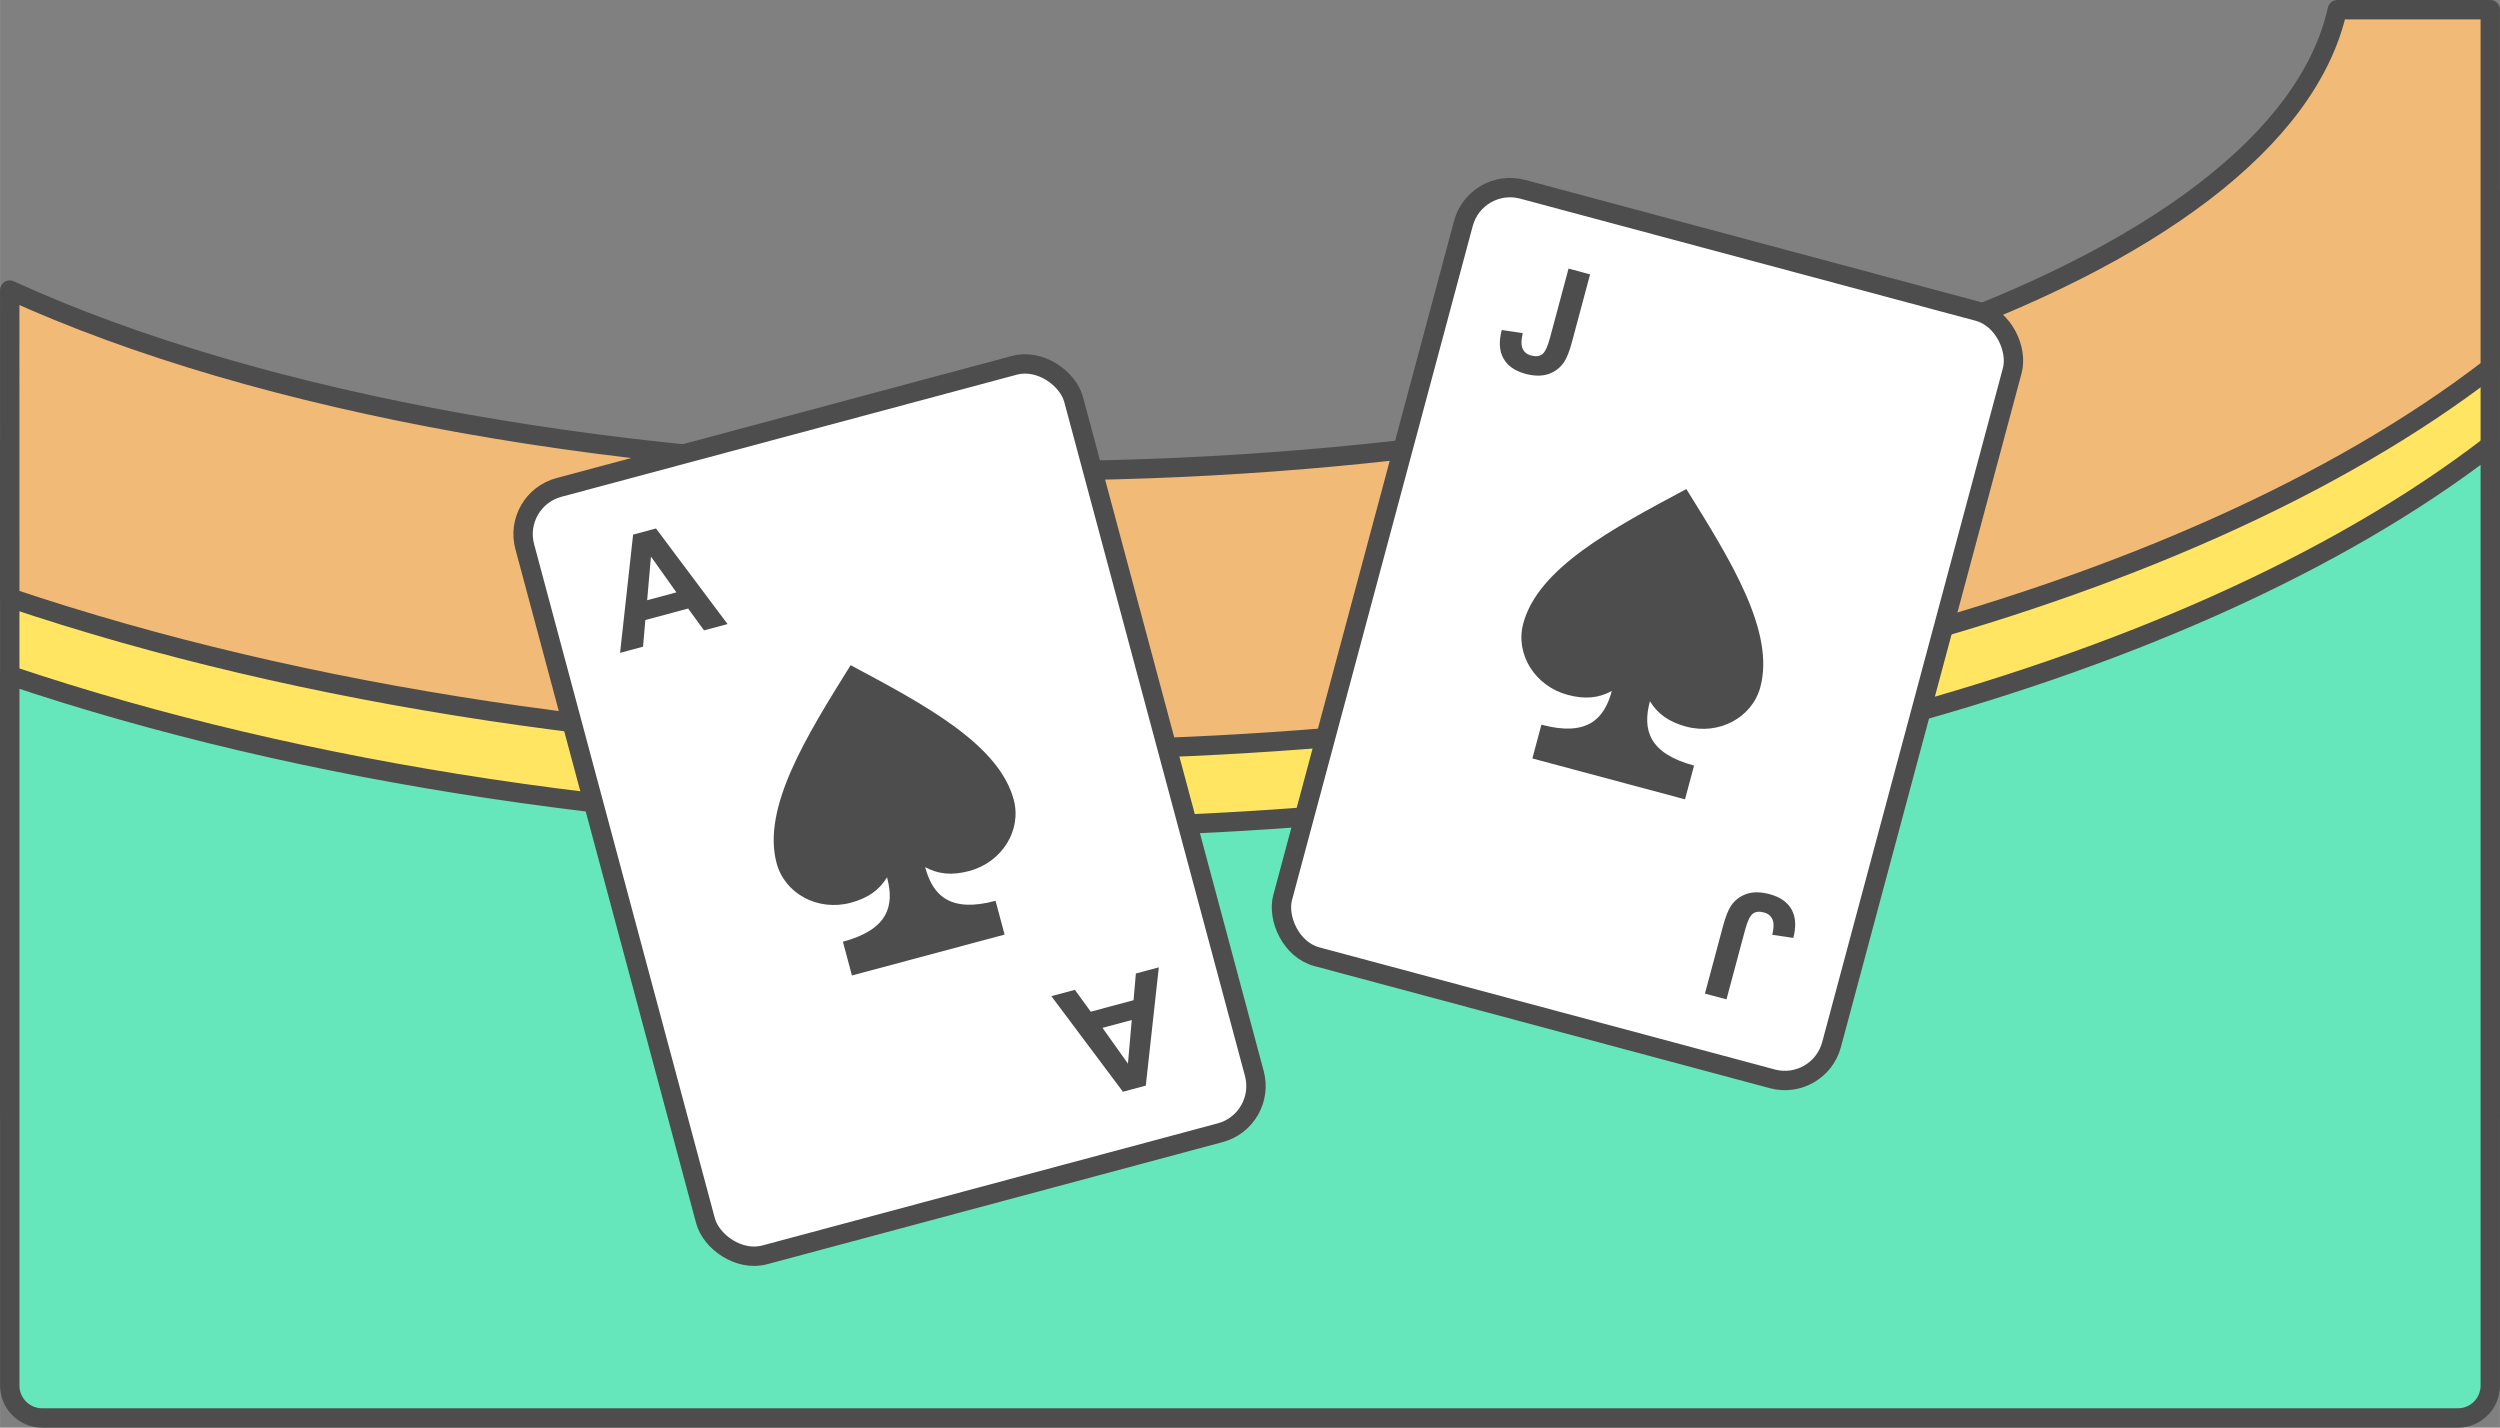 <?xml version="1.0" encoding="UTF-8"?>
<!DOCTYPE svg PUBLIC "-//W3C//DTD SVG 1.1//EN" "http://www.w3.org/Graphics/SVG/1.1/DTD/svg11.dtd">
<!-- Creator: CorelDRAW 2018 (64-Bit) -->
<svg xmlns="http://www.w3.org/2000/svg" xml:space="preserve" width="387px" height="221px" version="1.1" style="shape-rendering:geometricPrecision; text-rendering:geometricPrecision; image-rendering:optimizeQuality; fill-rule:evenodd; clip-rule:evenodd"
viewBox="0 0 13306.1 7598.8"
 xmlns:xlink="http://www.w3.org/1999/xlink">
 <rect x="0" y="0" width="13306.1" height="7598.8" fill="#808080" stroke="none"/>
 <defs>
  <style type="text/css">
   <![CDATA[
    .str0 {stroke:#4D4D4D;stroke-width:103.1;stroke-linecap:round;stroke-linejoin:round;stroke-miterlimit:2.613}
    .fil4 {fill:#4D4D4D}
    .fil2 {fill:#65E6BB}
    .fil1 {fill:#F2BA77}
    .fil0 {fill:#FFE561}
    .fil3 {fill:white}
    .fil5 {fill:#4D4D4D;fill-rule:nonzero}
   ]]>
  </style>
 </defs>
 <g id="Layer_x0020_1">
  <g id="_1744664110352">
   <polygon class="fil0 str0" points="51.7,2363.2 7174.7,3481.6 13254.5,1035.2 13254.5,5934.8 51.8,5934.8 "/>
   <path class="fil1 str0" d="M51.8 3182.3l-0.2 -1638.2c1334.5,609.9 3308.8,962.4 5390.3,962.4 3649,0 6690.3,-1066.8 6998.6,-2454.9l814 0 0 1906.8c-1637.7,1261.4 -4606.5,2034.5 -7812.6,2034.5 -1939.6,0 -3828.4,-284 -5390.1,-810.6z"/>
   <path class="fil2 str0" d="M13254.5 2371c-1637.7,1261.4 -4606.5,2034.5 -7812.6,2034.5 -1939.6,0 -3828.4,-284 -5390.1,-810.5l0 3780.3c0,94.6 77.4,171.9 171.9,171.9l12858.9 0c94.6,0 171.9,-77.3 171.9,-171.9l0 -5004.3z"/>
   <g>
    <g>
     <rect class="fil3 str0" transform="matrix(0.966 -0.259 0.259 0.966 2726.21 2661.03)" width="3024.2" height="4228.5" rx="257.2" ry="257.2"/>
     <path class="fil4" d="M4923.9 4615.3c68.6,37.4 141.4,45.7 235.1,20.6 174.1,-46.6 280.1,-216.6 236.4,-379.5 -79,-295 -473.6,-505.4 -868.1,-715.9 -236.5,379.6 -472.9,759.1 -393.9,1054.1 43.6,162.8 220.4,257.1 394.5,210.4 93.7,-25.1 152.6,-68.7 193.3,-135.4 41.1,153.5 4.7,278.4 -235,342.7l48.2 179.8 812.5 -217.7 -48.2 -179.8c-239.7,64.2 -333.6,-25.9 -374.8,-179.3z"/>
    </g>
    <g>
     <path class="fil5" d="M3872.3 3321.7l-125.3 33.5 -84.5 -116.2 -227.7 61.1 -12.4 142 -122.2 32.8 69.4 -629.5 121.7 -32.6 381 508.9zm-272.4 -168.8l-135.3 -190.5 -20.2 232.2 155.5 -41.7z"/>
     <path class="fil5" d="M5595.7 5302.1l125.3 -33.5 84.4 116.2 227.8 -61.1 12.4 -142.1 122.1 -32.7 -69.3 629.5 -121.7 32.6 -381 -508.9zm272.3 168.8l135.4 190.5 20.2 -232.2 -155.6 41.7z"/>
    </g>
   </g>
   <g>
    <rect class="fil3 str0" transform="matrix(0.966 0.259 -0.259 0.966 7855.52 940.838)" width="3024.2" height="4228.5" rx="257.2" ry="257.2"/>
    <path class="fil4" d="M8781.7 3732.2c40.6,66.6 99.5,110.2 193.2,135.3 174.2,46.7 350.9,-47.6 394.5,-210.4 79.1,-295 -157.4,-674.5 -393.9,-1054.1 -394.5,210.5 -789.1,420.9 -868.1,715.9 -43.6,162.9 62.3,332.9 236.5,379.6 93.6,25.1 166.5,16.7 235,-20.7 -41.1,153.5 -135.1,243.5 -374.8,179.3l-48.2 179.8 812.5 217.7 48.2 -179.8c-239.7,-64.3 -276,-189.2 -234.9,-342.6z"/>
    <path class="fil5" d="M8348.5 1429.7l114.7 30.6 -96.7 360.9c-12.6,47.2 -26.4,82.4 -41.5,105.5 -20.1,30.3 -47.5,51.4 -82.1,63.7 -34.7,12.2 -75.9,12 -124,-0.8 -56.2,-15.2 -95.3,-42.5 -117.1,-82.2 -22,-39.6 -24.9,-89.9 -8.8,-150.8l111.8 16.6c-7.4,33 -8.8,57.4 -4.1,73 6.8,23.8 23.1,39.1 48.5,46 25.6,6.9 45.8,4.4 60.3,-7.4 14.5,-11.9 28,-40.8 40.4,-87l98.6 -368.1z"/>
    <path class="fil5" d="M9189.2 5319.2l-114.7 -30.7 96.7 -360.9c12.7,-47.2 26.4,-82.4 41.6,-105.5 20,-30.2 47.4,-51.4 82.1,-63.7 34.6,-12.2 75.9,-11.9 123.9,0.9 56.2,15.1 95.3,42.5 117.2,82.1 22,39.6 24.8,89.9 8.8,150.9l-111.9 -16.7c7.5,-33 8.8,-57.3 4.2,-73 -6.9,-23.8 -23.1,-39.1 -48.6,-46 -25.6,-6.8 -45.8,-4.4 -60.2,7.5 -14.6,11.8 -28.1,40.7 -40.5,86.9l-98.6 368.2z"/>
   </g>
  </g>
 </g>
</svg>
